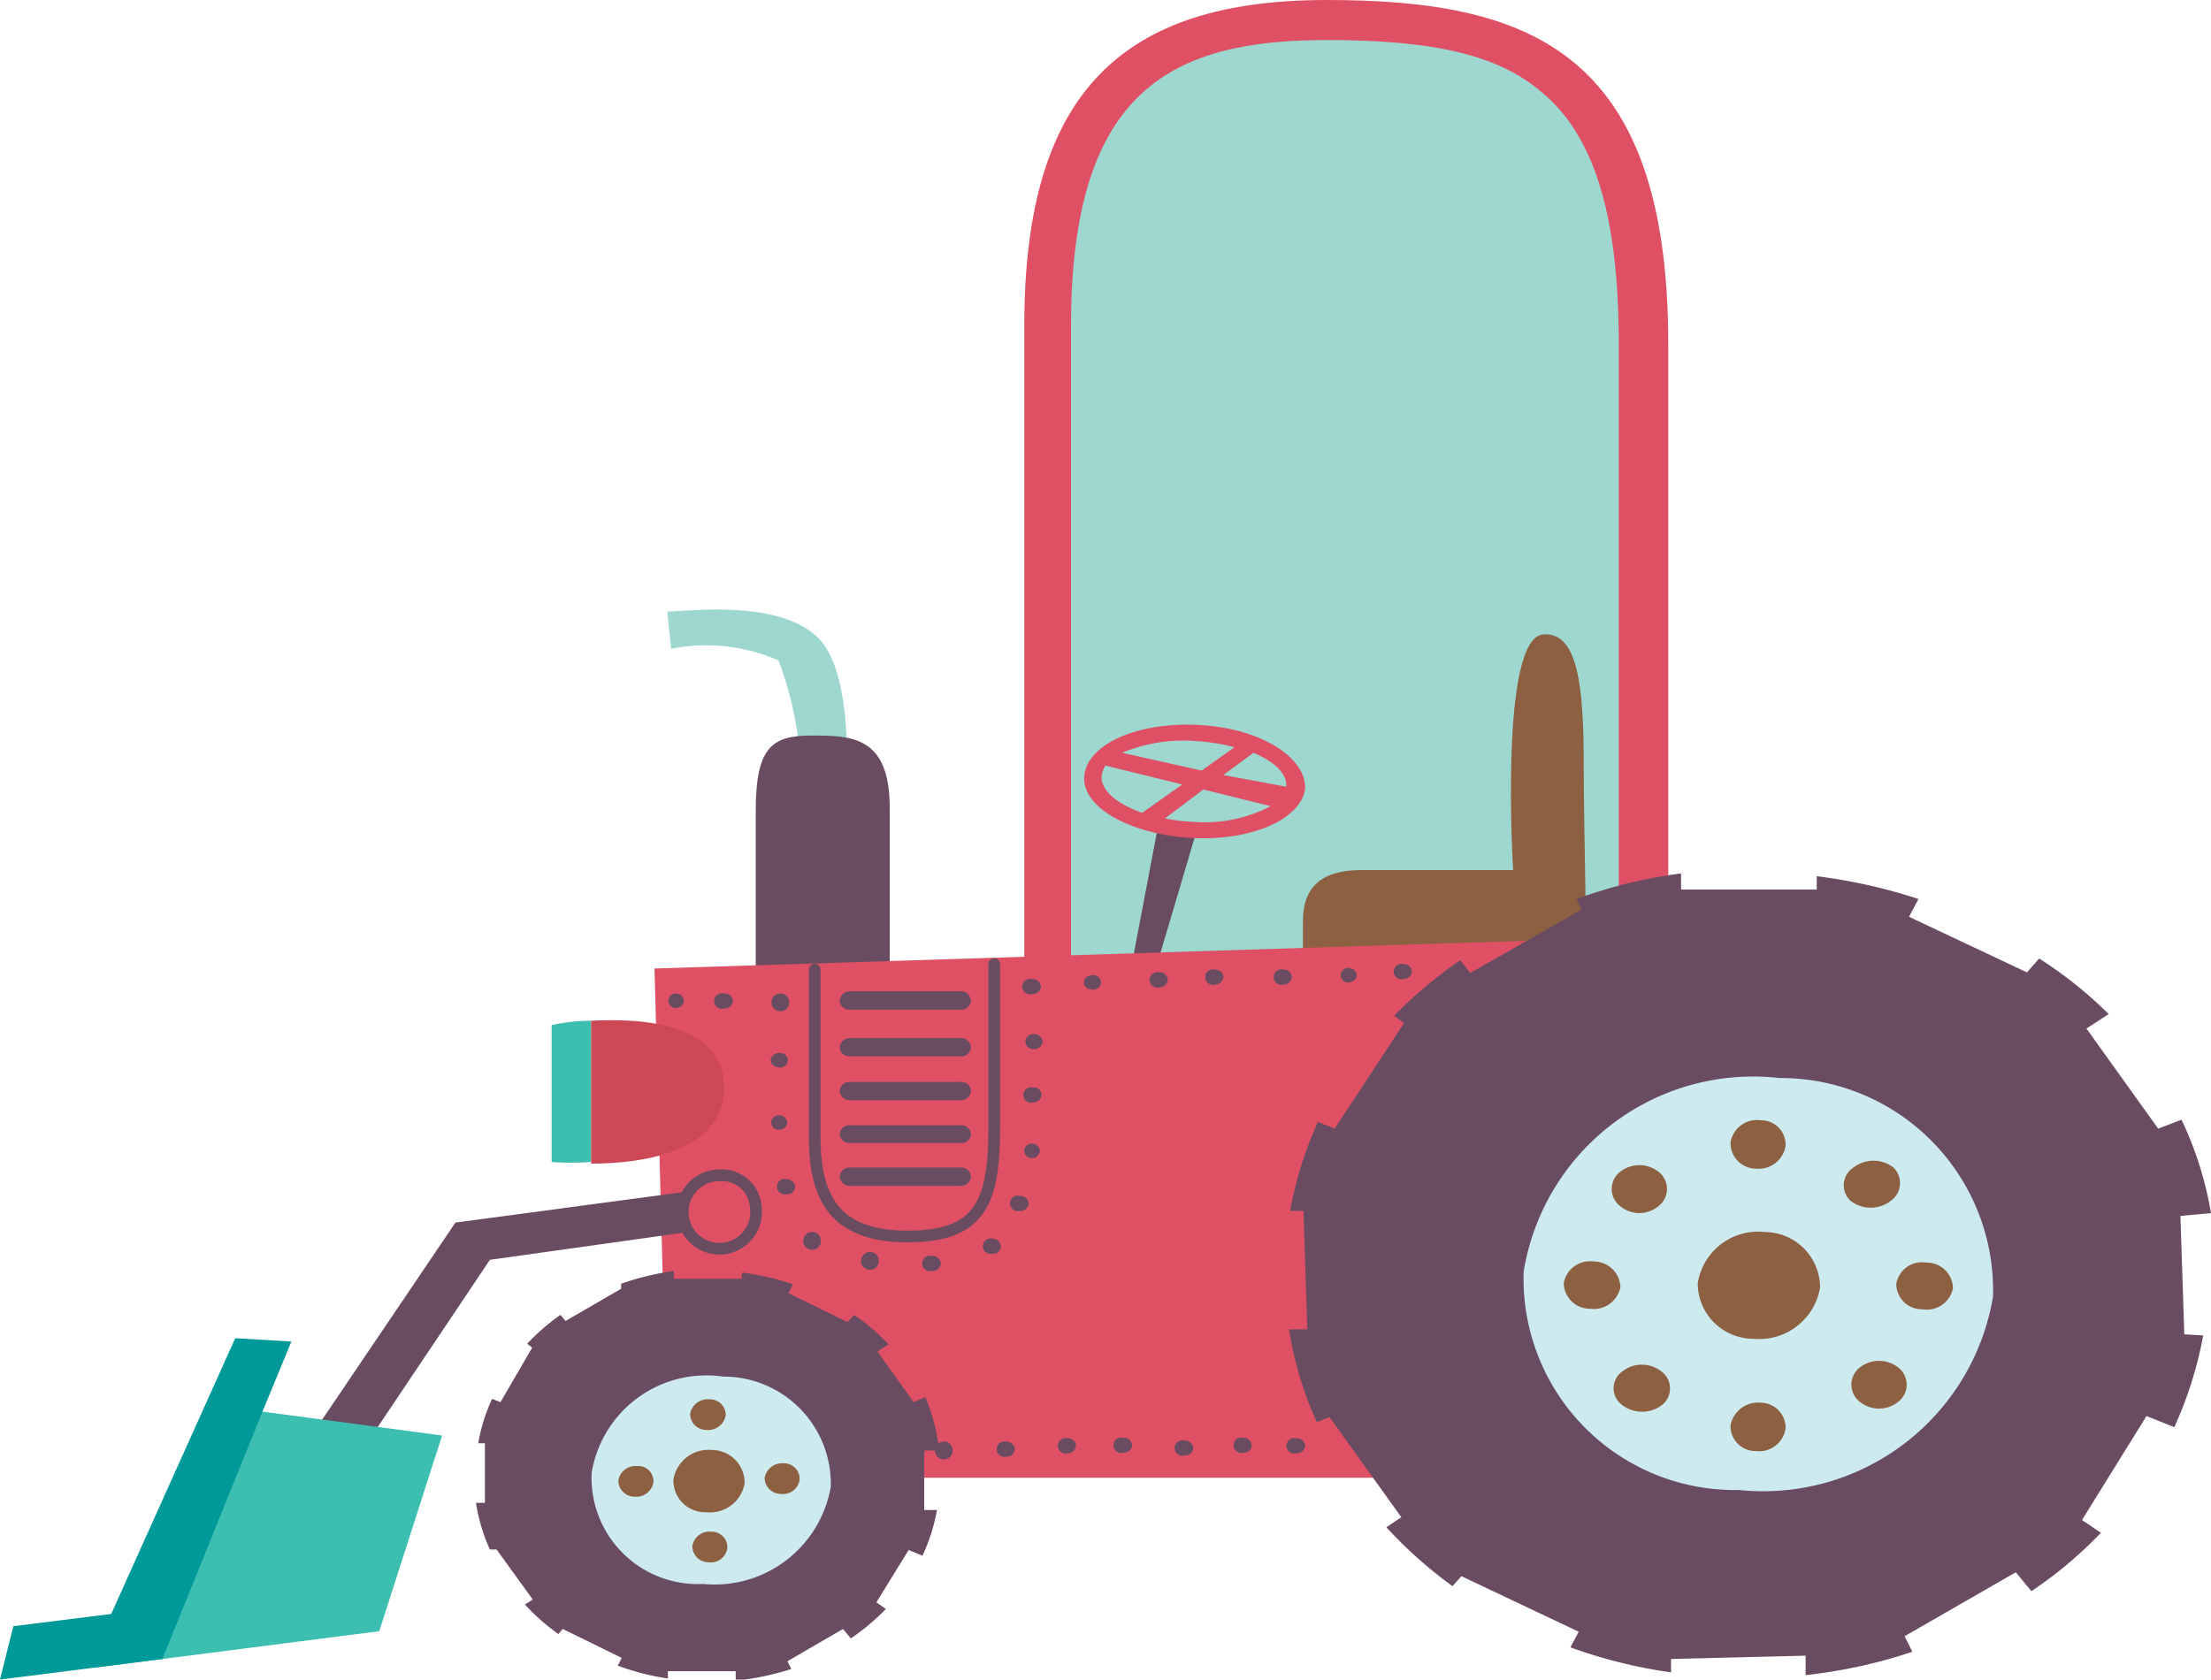 <?xml version="1.0"?>
<svg xmlns="http://www.w3.org/2000/svg" viewBox="0 0 39.76 30.21" width="159.04" height="120.84">
  <defs>
    <style>.cls-1,.cls-10{fill:#e05064;}.cls-2{fill:#9dd7d0;}.cls-3{fill:#6a4c62;}.cls-4{fill:#8d6042;}.cls-5{fill:none;}.cls-10,.cls-5{stroke:#6a4c61;stroke-linecap:round;stroke-linejoin:round;stroke-width:0.21px;}.cls-6{fill:#3cbeb1;}.cls-7{fill:#cdebef;}.cls-8{fill:#cd4856;}.cls-9{fill:#099;}</style>
  </defs>
  <g id="Afbeeldingen">
    <path class="cls-1" d="M18.42,17.68V5.85C18.42,1.64,20.2,0,23.86,0S30,.93,30,6.19v11Z"/>
    <path class="cls-2" d="M19.26,5.85c0-4.26,1.84-5.13,4.6-5.13,1.92,0,3.07.27,3.83.91,1,.8,1.42,2.29,1.42,4.56V16.85l-9.85.47Z"/>
    <polygon class="cls-3" points="20.39 17.15 20.81 14.94 21.49 15.04 20.83 17.27 20.39 17.15"/>
    <path class="cls-1" d="M23.47,14.17c0-.56-.81-1.07-1.9-1.13s-2,.33-2.07.9.81,1.06,1.9,1.13S23.42,14.73,23.47,14.17Zm-.93-.63c.38.16.61.38.59.61v0L22,13.94Zm-2,1.08c-.46-.16-.75-.41-.73-.66a.44.44,0,0,1,.07-.19l1.38.34Zm1.07-.76-1.43-.32a2.86,2.86,0,0,1,1.33-.21,3.56,3.56,0,0,1,.69.11Zm-.21.92a3.06,3.06,0,0,1-.45-.06l.69-.52,1.21.3A2.56,2.56,0,0,1,21.43,14.78Z"/>
    <path class="cls-4" d="M28.48,17.33c.08-.13,0-2.18,0-3.57s-.1-2.38-.71-2.35c-.82,0-.56,4.24-.56,4.24l-2.73,0c-.71,0-1.05.3-1.05.92s0,1.1,0,1.1Z"/>
    <path class="cls-2" d="M15.19,14.87l-.84,0A6.15,6.15,0,0,0,14,11.88a3.22,3.22,0,0,0-1.93-.21L12,11c.34,0,2-.23,2.71.47S15.21,14.42,15.19,14.87Z"/>
    <path class="cls-3" d="M13.59,20.64V14.59c0-1.15.29-1.36,1-1.36s1.41,0,1.41,1.3v5.94H13.64"/>
    <polygon class="cls-1" points="11.95 24.18 11.77 17.42 30.67 16.82 30.67 26.58 15.18 26.58 11.95 24.18"/>
    <path class="cls-5" d="M14.65,17.44v3c0,1.07.33,1.8,1.67,1.8s1.56-.64,1.56-2V17.34"/>
    <path class="cls-3" d="M17.46,18a.17.17,0,0,1-.18.16h-2a.17.17,0,0,1-.18-.16h0a.18.18,0,0,1,.18-.17h2a.18.18,0,0,1,.18.17Z"/>
    <path class="cls-3" d="M17.46,18.84a.17.17,0,0,1-.18.16h-2a.17.17,0,0,1-.18-.16h0a.18.18,0,0,1,.18-.17h2a.18.18,0,0,1,.18.17Z"/>
    <path class="cls-3" d="M17.46,19.62a.18.18,0,0,1-.18.17h-2a.18.18,0,0,1-.18-.17h0a.17.17,0,0,1,.18-.16h2a.17.17,0,0,1,.18.16Z"/>
    <path class="cls-3" d="M17.46,20.4a.17.17,0,0,1-.18.16h-2a.17.17,0,0,1-.18-.16h0a.17.17,0,0,1,.18-.16h2a.17.17,0,0,1,.18.16Z"/>
    <path class="cls-3" d="M17.46,21.16a.18.18,0,0,1-.18.17h-2a.18.18,0,0,1-.18-.17h0a.17.17,0,0,1,.18-.16h2a.17.17,0,0,1,.18.16Z"/>
    <path class="cls-6" d="M10.63,18.36c-.41,0-.71.08-.71.08V20.9a5,5,0,0,0,.71,0Z"/>
    <path class="cls-3" d="M39.23,20.14l-.42.16-1.29-1.8.4-.26a7.48,7.48,0,0,0-1.25-1l-.22.25-2.12-1,.17-.32a9.75,9.75,0,0,0-1.83-.41l0,.24L30.23,16s0-.12,0-.29a8.76,8.76,0,0,0-1.88.46l.09.19-2,1.14-.18-.23a8,8,0,0,0-1.19,1l.18.13L24,20.3l-.3-.12a6.76,6.76,0,0,0-.5,1.6l.24,0,.07,2.13-.33,0a6.44,6.44,0,0,0,.5,1.67l.23-.09,1.29,1.8-.27.18a8,8,0,0,0,1.19,1.06l.16-.18,2.11,1-.15.28a8.88,8.88,0,0,0,1.81.45l0-.24,2.42-.06s0,.16,0,.35a9.23,9.23,0,0,0,1.92-.42l-.14-.28,2-1.15.28.34a7.48,7.48,0,0,0,1.25-1.05l-.34-.23,1.16-1.87.5.2a7.05,7.05,0,0,0,.52-1.65L39.28,24l-.07-2.13.55-.05A6.36,6.36,0,0,0,39.23,20.14Z"/>
    <path class="cls-7" d="M35.84,23.32a4.19,4.19,0,0,1-4.57,3.48,3.8,3.8,0,0,1-3.87-3.93A4.18,4.18,0,0,1,32,19.39,3.82,3.82,0,0,1,35.84,23.32Z"/>
    <path class="cls-3" d="M16.64,25.13l-.21.09-.65-.91.2-.13a3.94,3.94,0,0,0-.62-.53l-.12.13-1.06-.52.08-.16a4.57,4.57,0,0,0-.92-.21V23l-1.22,0a.94.94,0,0,1,0-.14,4.88,4.88,0,0,0-.95.23l0,.09-1,.58-.09-.11a3.73,3.73,0,0,0-.6.52l.09.07L9,25.22l-.15-.06a3.1,3.1,0,0,0-.25.8h.12l0,1.07-.16,0a3.12,3.12,0,0,0,.25.84l.12,0,.65.9-.14.09a3.79,3.79,0,0,0,.6.53l.08-.09,1.06.52-.07.14a4.4,4.4,0,0,0,.9.23l0-.13,1.22,0s0,.07,0,.17a5,5,0,0,0,1-.21l-.07-.14,1-.58.14.17a4,4,0,0,0,.63-.53l-.17-.12.58-.94.25.1a3.4,3.4,0,0,0,.26-.82l-.23,0,0-1.07.27,0A3.37,3.37,0,0,0,16.64,25.13Z"/>
    <path class="cls-7" d="M14.94,26.74a2.12,2.12,0,0,1-2.3,1.75,1.91,1.91,0,0,1-2-2A2.09,2.09,0,0,1,13,24.76,1.93,1.93,0,0,1,14.94,26.74Z"/>
    <path class="cls-4" d="M13.39,26.68a.63.63,0,0,1-.69.52.57.57,0,0,1-.59-.59.64.64,0,0,1,.69-.53A.59.59,0,0,1,13.39,26.68Z"/>
    <path class="cls-4" d="M13.05,25.46a.32.32,0,0,1-.35.26.29.29,0,0,1-.29-.29.32.32,0,0,1,.35-.26A.28.28,0,0,1,13.05,25.46Z"/>
    <path class="cls-4" d="M13.08,27.84a.3.3,0,0,1-.34.26.29.29,0,0,1-.29-.29.31.31,0,0,1,.34-.26A.28.28,0,0,1,13.08,27.84Z"/>
    <path class="cls-4" d="M14.38,26.61a.3.3,0,0,1-.34.26.29.29,0,0,1-.29-.29.32.32,0,0,1,.34-.26A.28.28,0,0,1,14.38,26.61Z"/>
    <path class="cls-4" d="M11.75,26.66a.31.31,0,0,1-.34.26.29.29,0,0,1-.29-.29.31.31,0,0,1,.34-.26A.27.27,0,0,1,11.75,26.66Z"/>
    <path class="cls-4" d="M32.73,23.16a1.11,1.11,0,0,1-1.2.92,1,1,0,0,1-1-1,1.1,1.1,0,0,1,1.21-.92A1,1,0,0,1,32.73,23.16Z"/>
    <path class="cls-4" d="M32.11,20.61a.49.49,0,0,1-.53.41.46.46,0,0,1-.46-.47.48.48,0,0,1,.54-.4A.44.44,0,0,1,32.11,20.61Z"/>
    <path class="cls-4" d="M32.11,25.69a.48.48,0,0,1-.53.41.45.45,0,0,1-.46-.46.5.5,0,0,1,.54-.41A.45.45,0,0,1,32.11,25.69Z"/>
    <path class="cls-4" d="M28.66,22.69a.48.48,0,0,1,.48.46.49.49,0,0,1-.55.39.47.47,0,0,1-.47-.46A.48.48,0,0,1,28.66,22.69Z"/>
    <path class="cls-4" d="M34.64,22.71a.47.47,0,0,1,.48.46.48.48,0,0,1-.55.38.46.46,0,0,1-.47-.46A.47.47,0,0,1,34.64,22.71Z"/>
    <path class="cls-4" d="M34,21.6a.59.59,0,0,1-.72,0,.38.38,0,0,1,.05-.6.59.59,0,0,1,.72,0A.39.39,0,0,1,34,21.6Z"/>
    <path class="cls-4" d="M29.89,25.27a.59.59,0,0,1-.72,0,.37.37,0,0,1,0-.6.57.57,0,0,1,.71,0A.38.38,0,0,1,29.89,25.27Z"/>
    <path class="cls-4" d="M29.83,21.08a.39.39,0,0,1,0,.61.54.54,0,0,1-.7,0,.39.39,0,0,1,0-.61A.56.56,0,0,1,29.83,21.08Z"/>
    <path class="cls-4" d="M34.14,24.6a.39.39,0,0,1,0,.61.55.55,0,0,1-.7,0,.39.39,0,0,1,0-.61A.56.56,0,0,1,34.14,24.6Z"/>
    <path class="cls-8" d="M10.63,18.36v2.57c.92,0,2.39-.21,2.39-1.37S11.55,18.31,10.63,18.36Z"/>
    <path class="cls-3" d="M18.72,17.74a.15.15,0,0,1-.16.14.14.14,0,1,1,0-.27A.15.15,0,0,1,18.72,17.74Z"/>
    <path class="cls-3" d="M17.13,26.07a.16.16,0,1,1-.16-.14A.15.15,0,0,1,17.13,26.07Z"/>
    <path class="cls-3" d="M18.25,26.07a.14.14,0,0,1-.15.13.14.14,0,1,1,0-.27A.15.15,0,0,1,18.25,26.07Z"/>
    <path class="cls-3" d="M19.35,26a.15.15,0,0,1-.15.14.14.14,0,1,1,0-.27A.14.14,0,0,1,19.35,26Z"/>
    <path class="cls-3" d="M20.36,26a.15.15,0,0,1-.16.13.14.14,0,1,1,0-.27A.15.15,0,0,1,20.36,26Z"/>
    <path class="cls-3" d="M21.46,26.05a.15.15,0,0,1-.16.13.14.14,0,1,1,0-.27A.15.15,0,0,1,21.46,26.05Z"/>
    <path class="cls-3" d="M22.51,26a.14.14,0,0,1-.15.13.14.14,0,1,1,0-.27A.15.15,0,0,1,22.51,26Z"/>
    <path class="cls-3" d="M23.47,26a.15.15,0,0,1-.16.14.14.14,0,1,1,0-.27A.15.15,0,0,1,23.47,26Z"/>
    <path class="cls-3" d="M19.8,17.67a.14.14,0,0,1-.15.13c-.09,0-.16-.05-.16-.13a.15.15,0,0,1,.16-.13A.14.14,0,0,1,19.8,17.67Z"/>
    <path class="cls-3" d="M21,17.62a.15.15,0,0,1-.15.14.14.14,0,1,1,0-.27A.14.14,0,0,1,21,17.62Z"/>
    <path class="cls-3" d="M22,17.57a.15.15,0,0,1-.15.14.14.14,0,1,1,0-.27A.14.14,0,0,1,22,17.57Z"/>
    <path class="cls-3" d="M23.23,17.57a.15.15,0,0,1-.15.14.14.14,0,1,1,0-.27A.14.14,0,0,1,23.23,17.57Z"/>
    <path class="cls-3" d="M24.4,17.54a.15.15,0,0,1-.16.13.13.13,0,1,1,0-.26A.15.15,0,0,1,24.4,17.54Z"/>
    <path class="cls-3" d="M25.39,17.47a.15.15,0,0,1-.15.14.14.14,0,1,1,0-.27A.14.14,0,0,1,25.39,17.47Z"/>
    <path class="cls-3" d="M18.75,18.74a.15.15,0,0,1-.16.13.14.14,0,0,1-.15-.13.14.14,0,0,1,.15-.14A.15.15,0,0,1,18.75,18.74Z"/>
    <path class="cls-3" d="M18.73,19.69a.15.15,0,0,1-.15.14.14.14,0,1,1,0-.27A.14.14,0,0,1,18.73,19.69Z"/>
    <path class="cls-3" d="M18.7,20.7a.14.14,0,0,1-.15.13.13.13,0,1,1,0-.26A.14.14,0,0,1,18.7,20.7Z"/>
    <path class="cls-3" d="M18.5,21.64a.15.15,0,0,1-.16.14.14.14,0,1,1,0-.27A.15.15,0,0,1,18.5,21.64Z"/>
    <path class="cls-3" d="M18,22.42a.14.14,0,0,1-.15.13.14.14,0,1,1,0-.27A.15.15,0,0,1,18,22.42Z"/>
    <path class="cls-3" d="M16.92,22.73a.15.15,0,0,1-.16.13.14.14,0,1,1,0-.27A.15.15,0,0,1,16.92,22.73Z"/>
    <path class="cls-3" d="M15.8,22.65a.16.16,0,1,1-.16-.13A.15.15,0,0,1,15.8,22.65Z"/>
    <path class="cls-3" d="M14.76,22.29a.16.16,0,1,1-.16-.13A.15.15,0,0,1,14.76,22.29Z"/>
    <path class="cls-3" d="M14.3,21.35a.14.14,0,0,1-.15.13.14.14,0,1,1,0-.27A.15.15,0,0,1,14.3,21.35Z"/>
    <path class="cls-3" d="M14.16,20.19a.15.15,0,0,1-.16.13.13.13,0,1,1,0-.26A.15.15,0,0,1,14.16,20.19Z"/>
    <path class="cls-3" d="M14.17,19.07a.14.14,0,0,1-.15.13c-.09,0-.16-.05-.16-.13a.15.15,0,0,1,.16-.13A.14.14,0,0,1,14.17,19.07Z"/>
    <path class="cls-3" d="M14.19,18a.16.16,0,1,1-.16-.13A.15.15,0,0,1,14.19,18Z"/>
    <path class="cls-3" d="M13.18,18a.15.15,0,0,1-.16.14.14.14,0,1,1,0-.27A.15.15,0,0,1,13.18,18Z"/>
    <path class="cls-3" d="M12.3,18a.14.14,0,0,1-.15.13.13.13,0,1,1,0-.26A.14.14,0,0,1,12.3,18Z"/>
    <polygon class="cls-3" points="5.58 25.85 8.19 21.99 12.97 21.35 12.94 22.08 8.81 22.66 6.61 25.94 5.58 25.85"/>
    <polygon class="cls-6" points="4.72 25.39 7.95 25.82 6.82 29.34 1.67 30 4.72 25.39"/>
    <polygon class="cls-9" points="4.23 24.07 2 29.03 0.24 29.25 0 30.21 2.92 29.84 4.72 25.39 5.24 24.13 4.23 24.07"/>
    <path class="cls-10" d="M13.59,21.7a.66.66,0,1,1-.65-.56A.61.61,0,0,1,13.59,21.7Z"/>
  </g>
</svg>
<!-- fixed -->